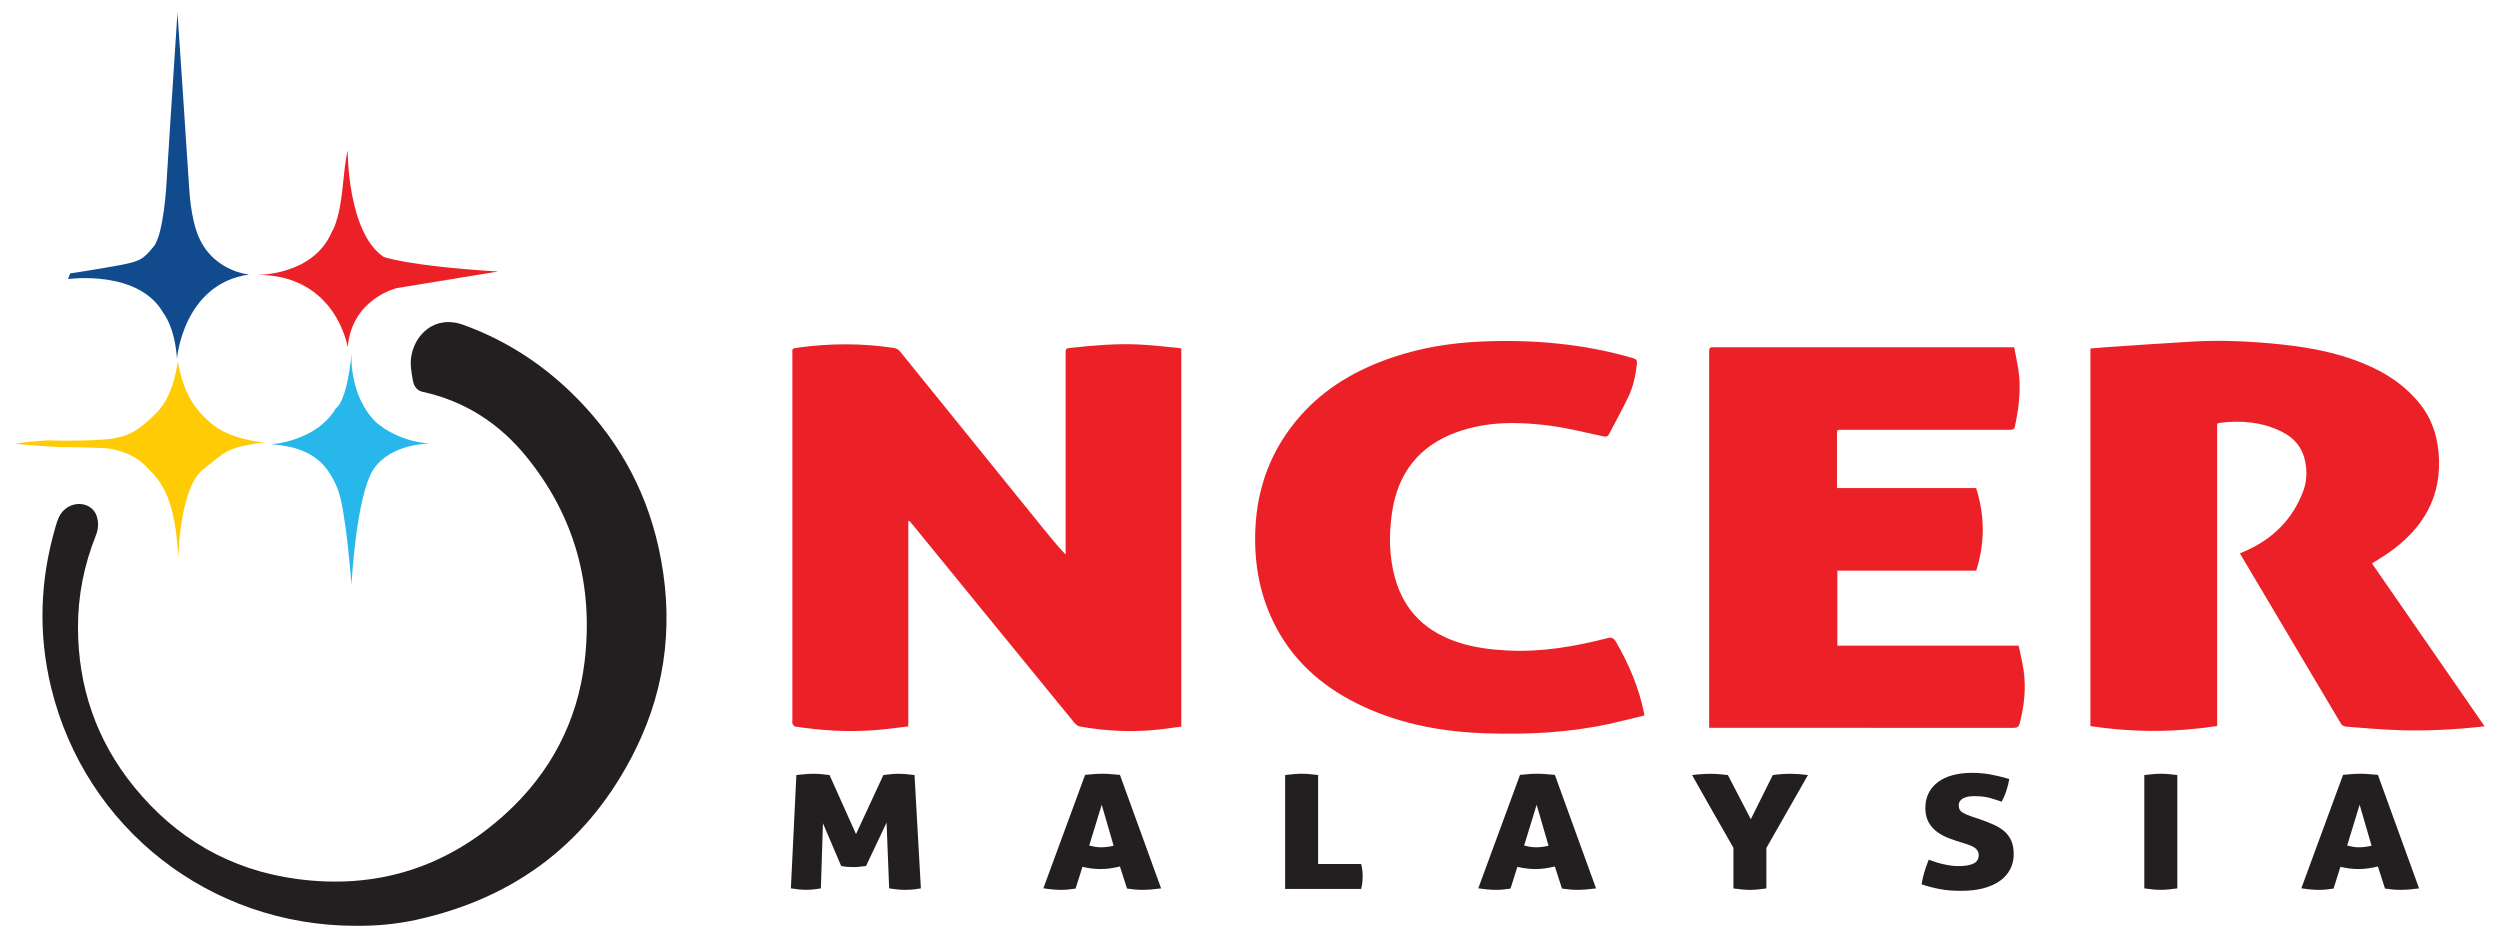 <svg xmlns="http://www.w3.org/2000/svg" xmlns:xlink="http://www.w3.org/1999/xlink" id="Layer_1" x="0px" y="0px" viewBox="0 0 778 292" xml:space="preserve"> <g> <path fill="#EB2127" d="M282.66,162.2v63.85c-2.48,0.31-4.87,0.64-7.28,0.89c-7.12,0.75-14.24,0.74-21.36,0 c-2.2-0.23-4.4-0.5-6.58-0.84c-0.32-0.05-0.65-0.55-0.82-0.91c-0.14-0.3-0.03-0.71-0.03-1.07c0-37.92,0-75.83,0-113.75 c0-1.89-0.33-1.9,1.89-2.2c9.96-1.37,19.89-1.39,29.83,0.13c0.66,0.1,1.41,0.61,1.84,1.14c14.77,18.21,29.5,36.46,44.24,54.69 c2.29,2.84,4.59,5.67,7.23,8.45v-1.52v-60.87c0-1.82,0.01-1.76,1.84-1.96c7.01-0.77,14.04-1.35,21.09-1.02 c4.19,0.2,8.36,0.72,12.54,1.11c0.22,0.02,0.42,0.14,0.53,0.17v117.63c-2.96,0.38-5.75,0.82-8.56,1.07 c-7.69,0.7-15.34,0.23-22.93-1.08c-0.62-0.11-1.3-0.6-1.72-1.1c-8.94-10.9-17.84-21.83-26.75-32.75 c-7.94-9.73-15.88-19.46-23.82-29.19c-0.28-0.34-0.57-0.66-0.86-0.99C282.86,162.12,282.76,162.16,282.66,162.2"></path> <path fill="#EB2127" d="M773.21,226.03c-9.01,1.02-17.72,1.48-26.44,1.21c-5.59-0.17-11.17-0.69-16.75-1.12 c-0.52-0.04-1.22-0.43-1.49-0.87c-10.46-17.57-20.89-35.17-31.32-52.77c-0.02-0.04-0.03-0.08-0.11-0.3 c0.67-0.28,1.35-0.56,2.03-0.87c8.38-3.78,14.39-9.85,17.64-18.49c1.12-2.97,1.23-6.1,0.61-9.22c-0.84-4.23-3.3-7.24-7.13-9.17 c-6.19-3.13-12.76-3.67-19.53-2.84c-0.22,0.03-0.43,0.15-0.75,0.27v94.08c-13.18,2.01-26.25,2.02-39.43,0.03V108.45 c1.41-0.12,2.83-0.27,4.25-0.36c9.15-0.61,18.29-1.26,27.44-1.79c9.27-0.54,18.51-0.08,27.73,0.89c10.33,1.09,20.42,3.15,29.8,7.87 c4.98,2.51,9.33,5.84,12.93,10.13c3.79,4.52,5.66,9.79,6.19,15.6c1.24,13.82-4.88,23.91-15.94,31.51 c-0.78,0.54-1.59,1.04-2.39,1.55c-0.76,0.48-1.53,0.94-2.4,1.48C749.82,192.2,761.44,209.01,773.21,226.03"></path> <path fill="#EB2127" d="M531.89,226.48v-1.86v-114.7c0-1.86,0-1.86,1.8-1.86h91.38h1.73c0.45,2.35,0.97,4.66,1.32,7 c0.89,5.94,0.17,11.79-1.07,17.61c-0.25,1.17-0.95,1.08-1.78,1.08c-17.17-0.01-34.35-0.01-51.52,0c-2.39,0-2.07-0.17-2.08,2.13 c-0.01,5.28,0,10.57,0,16h43.3c2.72,8.63,2.77,17.12,0.02,25.72h-43.2v23.34h56.42c0.53,2.62,1.17,5.14,1.54,7.69 c0.81,5.53,0.18,10.98-1.18,16.37c-0.31,1.21-0.8,1.53-2.01,1.52c-29.1-0.04-58.21-0.03-87.31-0.03H531.89z"></path> <path fill="#EB2127" d="M511.71,222.66c-3.67,0.89-7.33,1.84-11.02,2.64c-12.7,2.75-25.59,3.35-38.52,2.9 c-13.09-0.45-25.82-2.75-37.82-8.29c-11.6-5.35-21.04-13.1-27.14-24.52c-5.06-9.47-6.96-19.65-6.56-30.33 c0.5-13.59,5.08-25.57,14.12-35.76c7.76-8.74,17.55-14.33,28.51-18.06c8.95-3.04,18.19-4.53,27.61-4.95 c16.03-0.71,31.83,0.66,47.29,5.16c1.06,0.31,1.34,0.73,1.23,1.76c-0.38,3.57-1.13,7.07-2.67,10.3c-1.86,3.9-4,7.67-5.97,11.53 c-0.45,0.87-1,0.92-1.85,0.74c-5.42-1.14-10.82-2.53-16.3-3.27c-9.82-1.31-19.66-1.46-29.18,1.94 c-11.85,4.23-18.45,12.79-20.26,25.13c-0.99,6.77-0.89,13.52,0.91,20.15c2.91,10.7,10.06,17.24,20.49,20.42 c4.73,1.45,9.6,2.03,14.54,2.28c10.58,0.55,20.86-1.21,31.03-3.82c1.39-0.36,2.03-0.08,2.75,1.15c4.06,7,7.17,14.35,8.77,22.31 C511.68,222.21,511.68,222.34,511.71,222.66"></path> <path fill="#231F20" d="M110.68,288.11c-45.34,0-84.07-30.31-94.74-74.02c-4.1-16.81-3.52-33.57,1.35-50.19 c0.55-1.89,1.12-3.7,2.58-5.12c3.3-3.18,8.71-2.33,10.16,1.66c0.75,2.07,0.61,4.19-0.21,6.23c-3.68,9.21-5.58,18.79-5.55,28.68 c0.05,18.43,5.72,35.01,17.33,49.36c13.1,16.18,30.05,26.02,50.67,28.81c24.74,3.35,46.64-3.45,65.12-20.32 c13.92-12.71,22.31-28.62,24.54-47.33c2.82-23.68-3-45.21-18.18-63.82c-8.4-10.31-19.11-17.25-32.25-20.12 c-1.82-0.4-2.69-1.85-2.97-3.35c-0.46-2.46-0.94-5.08-0.57-7.5c1.01-6.76,7.19-13.26,16.28-9.97 c12.53,4.54,23.58,11.52,33.19,20.74c13.96,13.39,23.28,29.5,27.49,48.4c4.85,21.76,2.76,42.92-7.13,62.95 c-14.16,28.67-37.18,46.26-68.4,53.08C123.12,287.64,116.73,288.19,110.68,288.11"></path> <g> <path fill="#231F20" d="M247.83,241.19c0.81-0.1,1.7-0.19,2.64-0.27c0.95-0.08,1.83-0.12,2.64-0.12c0.77,0,1.61,0.04,2.52,0.12 c0.91,0.08,1.75,0.17,2.52,0.27l8.24,18.38l8.52-18.38c0.78-0.1,1.56-0.19,2.36-0.27c0.79-0.08,1.57-0.12,2.35-0.12 c0.81,0,1.64,0.04,2.49,0.12c0.85,0.08,1.68,0.17,2.49,0.27l1.98,35.28c-0.62,0.1-1.31,0.2-2.07,0.3 c-0.75,0.1-1.75,0.15-2.99,0.15c-1.35,0-2.96-0.15-4.81-0.45l-0.81-20.46l-6.39,13.49c-0.69,0.1-1.39,0.18-2.09,0.24 c-0.69,0.07-1.33,0.1-1.92,0.1c-0.58,0-1.17-0.02-1.8-0.07c-0.61-0.05-1.25-0.14-1.92-0.27l-5.68-13.3l-0.64,20.26 c-1.62,0.3-3.17,0.45-4.64,0.45c-1.36,0-2.92-0.15-4.7-0.45L247.83,241.19z"></path> <path fill="#231F20" d="M337.68,241.14c1.01-0.1,1.95-0.18,2.81-0.25s1.75-0.1,2.64-0.1c0.73,0,1.54,0.03,2.4,0.1 c0.88,0.07,1.87,0.15,2.99,0.25l12.82,35.33c-2.2,0.3-4.14,0.45-5.79,0.45c-0.78,0-1.55-0.03-2.33-0.1 c-0.77-0.07-1.6-0.17-2.49-0.3l-2.21-6.87c-1.08,0.26-2.11,0.46-3.11,0.6c-0.99,0.13-1.96,0.2-2.92,0.2 c-0.89,0-1.8-0.06-2.73-0.17c-0.93-0.11-1.89-0.29-2.9-0.52l-2.14,6.77c-0.89,0.13-1.7,0.23-2.44,0.3s-1.45,0.1-2.15,0.1 c-0.69,0-1.5-0.04-2.4-0.12c-0.91-0.08-1.92-0.2-3.04-0.37L337.68,241.14z M342.85,250.44l-3.89,12.7 c0.65,0.16,1.28,0.3,1.85,0.39c0.58,0.1,1.18,0.15,1.81,0.15c0.65,0,1.3-0.04,1.94-0.12c0.64-0.08,1.31-0.2,2-0.37L342.85,250.44z "></path> <path fill="#231F20" d="M399.94,241.19c1.04-0.13,1.99-0.23,2.84-0.3s1.61-0.1,2.26-0.1c0.69,0,1.48,0.03,2.35,0.1 c0.87,0.07,1.81,0.17,2.81,0.3v27.68h13.4c0.19,0.82,0.32,1.54,0.38,2.15c0.06,0.61,0.09,1.16,0.09,1.66 c0,0.56-0.03,1.15-0.09,1.75c-0.06,0.61-0.19,1.34-0.38,2.2h-23.67V241.19z"></path> <path fill="#231F20" d="M473.03,241.14c1.01-0.1,1.95-0.18,2.81-0.25s1.75-0.1,2.64-0.1c0.73,0,1.54,0.03,2.4,0.1 c0.88,0.07,1.87,0.15,2.99,0.25l12.82,35.33c-2.2,0.3-4.14,0.45-5.79,0.45c-0.78,0-1.55-0.03-2.33-0.1s-1.6-0.17-2.49-0.3 l-2.21-6.87c-1.08,0.26-2.11,0.46-3.11,0.6c-0.99,0.13-1.96,0.2-2.92,0.2c-0.89,0-1.8-0.06-2.73-0.17 c-0.93-0.11-1.89-0.29-2.9-0.52l-2.14,6.77c-0.89,0.13-1.7,0.23-2.44,0.3s-1.45,0.1-2.15,0.1c-0.69,0-1.5-0.04-2.4-0.12 c-0.91-0.08-1.92-0.2-3.04-0.37L473.03,241.14z M478.2,250.44l-3.89,12.7c0.65,0.16,1.28,0.3,1.85,0.39 c0.58,0.1,1.18,0.15,1.81,0.15c0.65,0,1.3-0.04,1.94-0.12c0.64-0.08,1.31-0.2,2-0.37L478.2,250.44z"></path> <path fill="#231F20" d="M539.46,263.88c-1.01-1.78-2.07-3.63-3.16-5.56c-1.1-1.93-2.21-3.86-3.31-5.78 c-1.1-1.93-2.19-3.85-3.28-5.78c-1.08-1.93-2.12-3.78-3.13-5.56c0.65-0.1,1.55-0.19,2.66-0.27c1.13-0.08,2.19-0.12,3.19-0.12 c0.81,0,1.71,0.04,2.7,0.12c0.99,0.08,1.85,0.17,2.59,0.27l7.13,13.74l6.84-13.74c0.89-0.13,1.82-0.23,2.78-0.3 c0.97-0.07,1.96-0.1,2.96-0.1c0.65,0,1.51,0.04,2.55,0.12c1.04,0.08,1.93,0.17,2.66,0.27l-12.94,22.69v12.6 c-2.05,0.3-3.75,0.45-5.1,0.45c-1.43,0-3.15-0.15-5.16-0.45V263.88z"></path> <path fill="#231F20" d="M608.44,261.55c-1.4-0.43-2.66-0.94-3.8-1.53c-1.14-0.6-2.12-1.29-2.93-2.1 c-0.81-0.81-1.43-1.74-1.88-2.79c-0.44-1.06-0.66-2.29-0.66-3.71c0-1.75,0.35-3.29,1.04-4.64c0.69-1.35,1.67-2.5,2.93-3.43 c1.25-0.94,2.78-1.65,4.55-2.12c1.78-0.48,3.78-0.72,5.98-0.72c1.97,0,3.88,0.17,5.72,0.49c1.84,0.33,3.8,0.81,5.89,1.43 c-0.16,1.05-0.43,2.22-0.84,3.48c-0.4,1.27-0.91,2.46-1.54,3.58c-1-0.36-2.18-0.74-3.54-1.14c-1.35-0.39-3.04-0.59-5.05-0.59 c-0.61,0-1.21,0.05-1.77,0.15c-0.56,0.1-1.06,0.26-1.51,0.47c-0.44,0.22-0.8,0.51-1.07,0.89c-0.27,0.38-0.4,0.85-0.4,1.41 c0,0.96,0.36,1.66,1.1,2.12c0.73,0.46,1.6,0.86,2.61,1.19l2.78,0.94c1.62,0.56,3.08,1.13,4.38,1.71c1.3,0.58,2.41,1.27,3.34,2.07 c0.92,0.81,1.64,1.78,2.14,2.92c0.5,1.14,0.76,2.51,0.76,4.13c0,1.75-0.36,3.32-1.08,4.72c-0.71,1.4-1.77,2.61-3.16,3.61 c-1.39,1.01-3.1,1.78-5.13,2.33c-2.03,0.54-4.36,0.81-6.99,0.81c-2.4,0-4.51-0.16-6.35-0.49c-1.84-0.33-3.82-0.84-5.95-1.53 c0.16-1.15,0.43-2.38,0.81-3.68c0.39-1.3,0.85-2.63,1.4-3.98c3.56,1.32,6.65,1.98,9.28,1.98c1.98,0,3.52-0.26,4.61-0.77 c1.1-0.51,1.66-1.39,1.66-2.64c0-0.53-0.12-0.98-0.35-1.36c-0.23-0.38-0.54-0.7-0.93-0.97c-0.39-0.26-0.82-0.48-1.3-0.67 c-0.49-0.18-0.98-0.35-1.48-0.52L608.44,261.55z"></path> <path fill="#231F20" d="M667.32,241.19c1.04-0.13,1.99-0.23,2.84-0.3s1.61-0.1,2.26-0.1c0.69,0,1.48,0.03,2.35,0.1 c0.87,0.07,1.81,0.17,2.81,0.3v35.28c-2.05,0.3-3.75,0.45-5.11,0.45c-1.43,0-3.15-0.15-5.16-0.45V241.19z"></path> <path fill="#231F20" d="M729.16,241.14c1.01-0.1,1.95-0.18,2.81-0.25c0.87-0.07,1.75-0.1,2.64-0.1c0.73,0,1.54,0.03,2.4,0.1 c0.88,0.07,1.87,0.15,2.99,0.25l12.82,35.33c-2.2,0.3-4.14,0.45-5.79,0.45c-0.78,0-1.55-0.03-2.33-0.1 c-0.77-0.07-1.6-0.17-2.49-0.3l-2.21-6.87c-1.08,0.26-2.11,0.46-3.11,0.6c-0.99,0.13-1.96,0.2-2.92,0.2 c-0.89,0-1.8-0.06-2.73-0.17c-0.93-0.11-1.89-0.29-2.9-0.52l-2.14,6.77c-0.89,0.13-1.7,0.23-2.44,0.3 c-0.73,0.07-1.45,0.1-2.15,0.1c-0.69,0-1.5-0.04-2.4-0.12c-0.91-0.08-1.92-0.2-3.04-0.37L729.16,241.14z M734.32,250.44 l-3.89,12.7c0.65,0.16,1.28,0.3,1.85,0.39c0.58,0.1,1.18,0.15,1.81,0.15c0.65,0,1.3-0.04,1.94-0.12c0.64-0.08,1.31-0.2,2-0.37 L734.32,250.44z"></path> </g> <path fill="#114B8D" d="M21.83,85.09l-0.67,1.75c0,0,21.94-3.08,29.67,10.56c0,0,3.57,4.24,4.24,14.21c0,0,1.91-23.27,22.44-26.18 c0,0-12.38-1-16.46-13.8c0,0-1.66-4.66-2.16-12.8c-0.5-8.15-3.66-54.94-3.66-54.94l-2.16,33.08l-1.25,19.95 c0,0-0.83,15.96-3.99,19.78c-3.16,3.82-3.91,4.57-10.56,5.82C30.64,83.76,21.83,85.09,21.83,85.09"></path> <path fill="#EB2127" d="M108.2,46.82c0,0-0.15,25.46,11.19,33.12c0,0,7.21,2.8,35.62,4.56l-31.5,5.15c0,0-13.98,3.24-15.31,18.4 c0,0-3.53-22.52-28.11-22.52c0,0,17.46,0.33,23.26-13.54c0,0,2.21-3.09,3.24-13.39C107.61,48.29,108.2,46.82,108.2,46.82"></path> <path fill="#27B7EA" d="M109.41,110c0,0-0.99,12.81,7.51,21.31c0,0,6.18,5.96,16.78,6.73c0,0-11.81-0.12-17.33,7.78 c-5.52,7.9-6.99,36.16-6.99,36.16s-1.73-23.73-4.38-30.03c-2.65-6.29-6.73-12.81-20.64-13.69c0,0,14.02-0.77,20.2-11.26 C104.55,127.01,107.87,125.57,109.41,110"></path> <path fill="#FFCB05" d="M82.17,137.62c0,0-10.14-0.58-16.29-5.73c-6.15-5.16-8.95-10.62-10.56-19.45c0,0-1.08,10.47-6.48,15.88 c-5.4,5.4-8.65,7.9-16.71,8.48s-17.54,0.25-17.54,0.25s-8.23,0.58-9.81,1.08c0,0,10.56,1,15.38,1c4.82,0,12.47,0.33,12.47,0.33 s7.6,0.46,12.55,5.4c4.95,4.95,9.28,9.42,10.32,28.85c0,0,0.29-21.86,7.8-27.71C70.81,140.14,70.25,139.45,82.17,137.62"></path> </g> </svg>